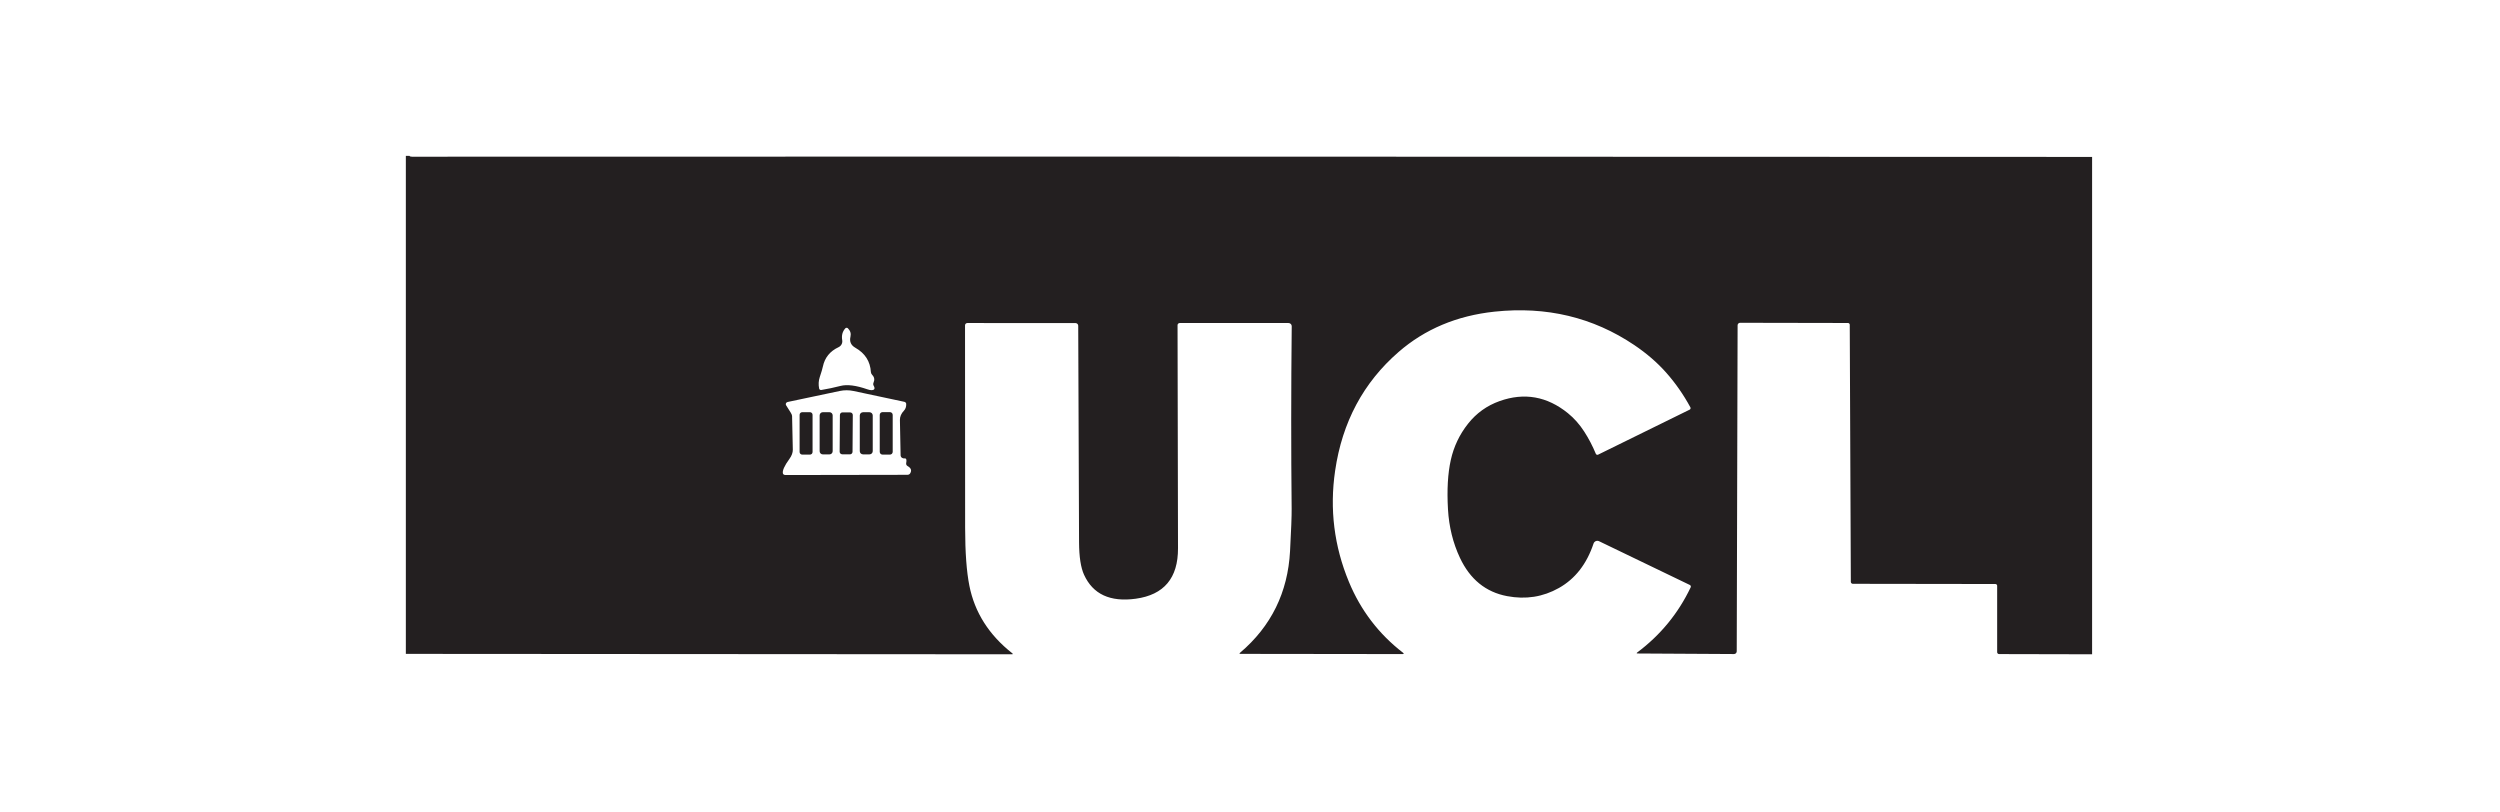 <svg width="770" height="250" viewBox="0 0 770 250" fill="none" xmlns="http://www.w3.org/2000/svg">
<g clip-path="url(#clip0_1150_604)">
<path d="M125 48H126.137C126.195 48.178 126.441 48.266 126.878 48.266C206.335 48.195 378.831 48.217 644.366 48.33V201.52L615.726 201.456C615.566 201.456 615.414 201.395 615.301 201.285C615.188 201.175 615.125 201.026 615.125 200.87V180.42C615.125 180.276 615.067 180.138 614.965 180.036C614.862 179.934 614.723 179.877 614.578 179.877L570.668 179.813C570.507 179.813 570.353 179.749 570.239 179.635C570.124 179.522 570.059 179.367 570.056 179.205L569.723 100.026C569.72 99.881 569.663 99.743 569.562 99.641C569.462 99.54 569.327 99.483 569.187 99.483L535.943 99.419C535.743 99.419 535.551 99.498 535.408 99.64C535.265 99.781 535.184 99.974 535.181 100.175L534.913 200.604C534.913 200.714 534.891 200.824 534.849 200.926C534.807 201.028 534.745 201.121 534.668 201.199C534.59 201.277 534.498 201.339 534.396 201.382C534.295 201.424 534.186 201.446 534.076 201.446L504.405 201.275C504.033 201.268 503.994 201.158 504.287 200.945C511.427 195.602 516.907 188.921 520.727 180.9C520.79 180.771 520.8 180.623 520.754 180.487C520.707 180.351 520.609 180.239 520.48 180.175L492.516 166.694C492.359 166.618 492.186 166.576 492.011 166.571C491.836 166.567 491.661 166.6 491.5 166.669C491.338 166.737 491.193 166.84 491.074 166.969C490.955 167.099 490.864 167.252 490.81 167.419C488.706 173.721 485.151 178.282 480.143 181.102C475.236 183.866 469.913 184.701 464.176 183.606C457.616 182.363 452.78 178.434 449.668 171.82C447.522 167.259 446.292 162.272 445.977 156.858C445.633 150.89 445.923 145.828 446.846 141.672C447.762 137.545 449.532 133.822 452.158 130.504C454.726 127.257 457.967 124.934 461.88 123.535C469.484 120.828 476.498 122.071 482.923 127.265C484.84 128.82 486.521 130.721 487.966 132.966C489.325 135.076 490.509 137.346 491.518 139.775C491.545 139.84 491.586 139.898 491.637 139.947C491.689 139.995 491.75 140.032 491.816 140.056C491.882 140.08 491.953 140.09 492.024 140.086C492.094 140.082 492.163 140.063 492.226 140.031L520.405 126.178C520.469 126.145 520.526 126.101 520.573 126.047C520.62 125.993 520.656 125.931 520.678 125.864C520.7 125.797 520.708 125.728 520.701 125.659C520.695 125.59 520.675 125.524 520.641 125.464C518.516 121.542 516.02 117.965 513.151 114.732C510.404 111.642 507.131 108.818 503.332 106.26C490.634 97.721 476.302 94.296 460.334 95.987C448.731 97.223 438.873 101.365 430.761 108.413C419.915 117.833 413.402 130.021 411.22 144.976C409.489 156.805 410.905 168.222 415.469 179.227C419.111 188.001 424.655 195.265 432.102 201.02C432.474 201.311 432.424 201.456 431.952 201.456L382.065 201.393C381.714 201.393 381.675 201.275 381.947 201.041C391.526 192.899 396.655 182.47 397.334 169.753C397.685 163.259 397.85 158.908 397.828 156.698C397.642 138.582 397.649 119.837 397.85 100.463C397.851 100.336 397.826 100.21 397.778 100.093C397.729 99.975 397.656 99.868 397.564 99.778C397.472 99.688 397.363 99.616 397.243 99.567C397.122 99.518 396.993 99.493 396.862 99.493H363.35C363.174 99.493 363.005 99.562 362.88 99.684C362.755 99.805 362.685 99.971 362.685 100.143C362.721 123.346 362.767 146.262 362.825 168.89C362.853 178.04 358.514 183.212 349.808 184.406C341.925 185.486 336.617 183.024 333.884 177.021C332.882 174.818 332.371 171.493 332.349 167.046C332.256 145.306 332.171 123.062 332.092 100.314C332.092 100.207 332.07 100.102 332.027 100.004C331.985 99.906 331.922 99.816 331.844 99.741C331.765 99.666 331.671 99.606 331.568 99.566C331.466 99.525 331.355 99.504 331.244 99.504L297.947 99.493C297.756 99.493 297.573 99.567 297.438 99.699C297.304 99.831 297.228 100.01 297.228 100.197C297.228 121.346 297.238 142.134 297.26 162.56C297.267 170.119 297.703 176.069 298.569 180.409C300.2 188.622 304.596 195.549 311.757 201.19C312.036 201.41 312 201.52 311.65 201.52L125 201.393V48ZM258.275 106.932C255.636 108.161 254.026 110.15 253.446 112.899C253.303 113.588 252.982 114.675 252.481 116.16C252.109 117.283 252.048 118.459 252.298 119.688C252.328 119.827 252.414 119.948 252.538 120.028C252.662 120.107 252.814 120.138 252.964 120.114C254.945 119.787 256.913 119.371 258.866 118.867C260.897 118.341 263.673 118.693 267.193 119.922C267.686 120.093 268.09 120.174 268.405 120.167C269.371 120.153 269.596 119.691 269.081 118.782C269.004 118.646 268.961 118.493 268.953 118.336C268.946 118.179 268.975 118.022 269.038 117.876C269.446 116.967 269.317 116.171 268.652 115.489C268.403 115.228 268.254 114.914 268.233 114.604C268.047 111.315 266.449 108.814 263.437 107.102C262.085 106.335 261.588 105.198 261.945 103.692C262.167 102.719 261.902 101.859 261.151 101.113C261.099 101.061 261.036 101.02 260.967 100.992C260.898 100.965 260.824 100.952 260.749 100.954C260.675 100.956 260.602 100.973 260.535 101.004C260.467 101.035 260.407 101.079 260.357 101.134C259.47 102.115 259.152 103.326 259.402 104.768C259.48 105.202 259.411 105.648 259.208 106.039C259.004 106.43 258.676 106.744 258.275 106.932ZM279.522 143.537C279.366 143.451 279.242 143.318 279.167 143.157C279.092 142.996 279.07 142.816 279.104 142.642C279.318 141.598 279.15 141.115 278.599 141.193C278.45 141.213 278.298 141.203 278.154 141.164C278.009 141.125 277.876 141.059 277.761 140.968C277.647 140.878 277.554 140.766 277.49 140.639C277.425 140.512 277.39 140.374 277.387 140.234L277.172 129.343C277.162 128.851 277.265 128.346 277.475 127.859C277.685 127.372 277.998 126.912 278.395 126.508C278.91 125.975 279.15 125.272 279.114 124.398C279.104 124.248 279.043 124.104 278.938 123.988C278.833 123.873 278.692 123.792 278.535 123.758L262.932 120.434C261.487 120.128 260.057 120.125 258.64 120.423L242.587 123.812C242.477 123.834 242.374 123.881 242.285 123.948C242.197 124.016 242.126 124.102 242.078 124.199C242.031 124.296 242.009 124.402 242.013 124.507C242.018 124.612 242.049 124.714 242.104 124.803L243.585 127.158C243.819 127.547 243.954 127.896 243.961 128.128L244.186 138.497C244.207 139.385 243.846 140.38 243.166 141.31C241.571 143.498 240.899 145.019 241.149 145.871C241.19 145.998 241.29 146.109 241.435 146.187C241.58 146.266 241.762 146.308 241.954 146.308L279.458 146.244C279.638 146.244 279.812 146.204 279.962 146.13C280.113 146.055 280.234 145.948 280.316 145.818C280.888 144.916 280.624 144.155 279.522 143.537Z" fill="#231F20"/>
<path d="M249.465 126.955H247.083C246.639 126.955 246.278 127.313 246.278 127.754V139.221C246.278 139.662 246.639 140.02 247.083 140.02H249.465C249.91 140.02 250.27 139.662 250.27 139.221V127.754C250.27 127.313 249.91 126.955 249.465 126.955Z" fill="#231F20"/>
<path d="M255.475 126.955H253.436C252.891 126.955 252.449 127.394 252.449 127.936V138.976C252.449 139.517 252.891 139.956 253.436 139.956H255.475C256.02 139.956 256.462 139.517 256.462 138.976V127.936C256.462 127.394 256.02 126.955 255.475 126.955Z" fill="#231F20"/>
<path d="M261.862 127.028L259.501 127.011C259.057 127.008 258.694 127.364 258.691 127.805L258.611 139.122C258.608 139.564 258.966 139.924 259.41 139.927L261.771 139.943C262.215 139.946 262.578 139.591 262.581 139.15L262.661 127.833C262.664 127.391 262.306 127.031 261.862 127.028Z" fill="#231F20"/>
<path d="M267.804 126.967H265.809C265.257 126.967 264.811 127.411 264.811 127.958V138.956C264.811 139.503 265.257 139.947 265.809 139.947H267.804C268.356 139.947 268.802 139.503 268.802 138.956V127.958C268.802 127.411 268.356 126.967 267.804 126.967Z" fill="#231F20"/>
<path d="M274.092 126.934H271.817C271.343 126.934 270.959 127.315 270.959 127.786V139.167C270.959 139.638 271.343 140.02 271.817 140.02H274.092C274.566 140.02 274.951 139.638 274.951 139.167V127.786C274.951 127.315 274.566 126.934 274.092 126.934Z" fill="#231F20"/>
</g>
<defs>
<clipPath id="clip0_1150_604">
<rect width="519.366" height="154.522" fill="white" transform="translate(125 48)"/>
</clipPath>
</defs>
</svg>
